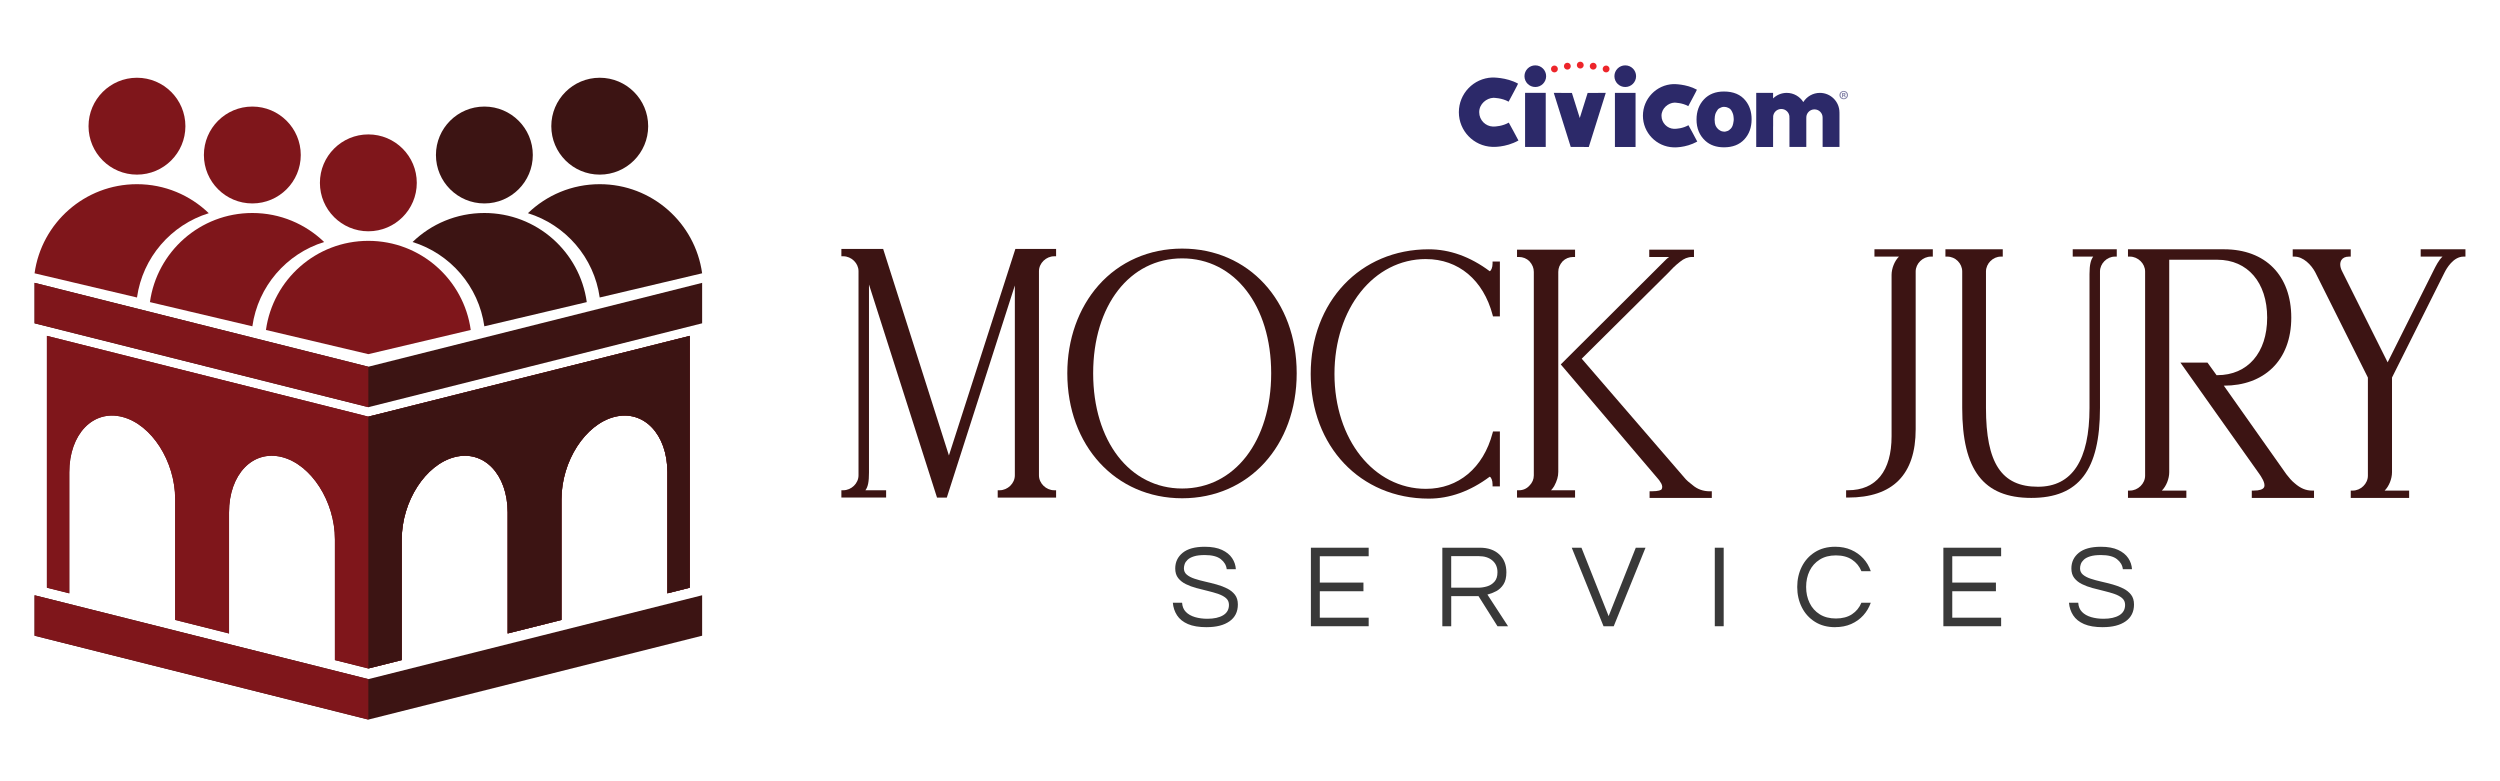 <?xml version="1.0" encoding="UTF-8"?>
<svg id="Layer_1" data-name="Layer 1" xmlns="http://www.w3.org/2000/svg" xmlns:xlink="http://www.w3.org/1999/xlink" viewBox="0 0 1920 600">
  <defs>
    <style>
      .cls-1 {
        fill: url(#linear-gradient);
      }

      .cls-1, .cls-2, .cls-3, .cls-4, .cls-5, .cls-6 {
        stroke-width: 0px;
      }

      .cls-2 {
        fill: #ed252a;
      }

      .cls-3 {
        fill: #2c2969;
      }

      .cls-7 {
        opacity: .6;
      }

      .cls-4 {
        fill: #393939;
      }

      .cls-5 {
        fill: #7f161b;
      }

      .cls-6 {
        fill: #3c1413;
      }
    </style>
    <linearGradient id="linear-gradient" x1="-15.23" y1="56.53" x2="498.37" y2="570.14" gradientUnits="userSpaceOnUse">
      <stop offset="0" stop-color="#7f161c"/>
      <stop offset="1" stop-color="#3b1514"/>
    </linearGradient>
  </defs>
  <g>
    <polygon class="cls-6" points="282.89 281.64 26.55 217.23 26.55 248.3 282.89 312.71 539.24 248.3 539.24 217.23 282.89 281.64"/>
    <polygon class="cls-5" points="282.89 281.64 26.55 217.23 26.55 248.3 282.89 312.71 282.89 281.64"/>
    <polygon class="cls-6" points="282.89 521.57 26.55 457.16 26.55 488.23 282.89 552.64 539.24 488.23 539.24 457.16 282.89 521.57"/>
    <polygon class="cls-5" points="282.89 521.57 26.55 457.16 26.55 488.23 282.89 552.64 282.89 521.57"/>
    <path class="cls-1" d="M282.89,319.98l-246.87-62.03v193.41l17.2,4.32v-93.01c0-29.23,18.22-48.25,40.69-42.49h0c22.44,5.75,40.62,34.06,40.62,63.24v92.69l41.37,10.4v-92.98c0-29.23,18.22-48.25,40.69-42.49h0c22.44,5.75,40.62,34.06,40.62,63.24v92.66l25.67,6.45,25.67-6.45v-92.66c0-29.18,18.18-57.49,40.62-63.24h0c22.46-5.76,40.69,13.27,40.69,42.49v92.98l41.37-10.4v-92.69c0-29.18,18.18-57.49,40.62-63.24h0c22.46-5.76,40.69,13.27,40.69,42.49v93.01l17.2-4.32v-193.41l-246.87,62.03Z"/>
    <path class="cls-5" d="M282.89,319.98l-246.87-62.03v193.41l17.2,4.32v-93.01c0-29.23,18.22-48.25,40.69-42.49h0c22.44,5.75,40.62,34.06,40.62,63.24v92.69l41.37,10.4v-92.98c0-29.23,18.22-48.25,40.69-42.49h0c22.44,5.75,40.62,34.06,40.62,63.24v92.66l25.67,6.45,25.67-6.45v-92.66c0-29.18,18.18-57.49,40.62-63.24h0c22.46-5.76,40.69,13.27,40.69,42.49v92.98l41.37-10.4v-92.69c0-29.18,18.18-57.49,40.62-63.24h0c22.46-5.76,40.69,13.27,40.69,42.49v93.01l17.2-4.32v-193.41l-246.87,62.03Z"/>
    <path class="cls-6" d="M308.57,506.94v-92.66c0-29.18,18.18-57.49,40.62-63.24h0c22.46-5.76,40.69,13.27,40.69,42.49v92.98l41.37-10.4v-92.69c0-29.18,18.18-57.49,40.62-63.24h0c22.46-5.76,40.69,13.27,40.69,42.49v93.01l17.2-4.32v-193.41l-246.87,62.03v193.41l25.67-6.45Z"/>
    <circle class="cls-6" cx="372" cy="119.04" r="37.2"/>
    <path class="cls-6" d="M371.97,250.6h.03s78.64-18.58,78.64-18.58c-5.34-38.66-38.51-68.44-78.64-68.44h0c-21.43,0-40.86,8.49-55.15,22.28,28.95,8.96,50.81,34.03,55.12,64.73Z"/>
    <circle class="cls-6" cx="460.6" cy="96.91" r="37.2"/>
    <path class="cls-6" d="M460.57,228.47h.03s78.64-18.58,78.64-18.58c-5.34-38.66-38.51-68.44-78.64-68.44h0c-21.43,0-40.86,8.49-55.15,22.28,28.95,8.96,50.81,34.03,55.12,64.73Z"/>
    <circle class="cls-5" cx="282.89" cy="140.43" r="37.2"/>
    <path class="cls-5" d="M282.89,271.99l78.64-18.58c-5.34-38.66-38.51-68.44-78.64-68.44h0c-40.13,0-73.3,29.78-78.64,68.44l78.64,18.58Z"/>
    <circle class="cls-5" cx="193.79" cy="119.04" r="37.2"/>
    <path class="cls-5" d="M193.82,250.6h-.03s-78.64-18.58-78.64-18.58c5.34-38.66,38.51-68.44,78.64-68.44h0c21.43,0,40.86,8.49,55.15,22.28-28.95,8.96-50.81,34.03-55.12,64.73Z"/>
    <circle class="cls-5" cx="105.19" cy="96.91" r="37.2"/>
    <path class="cls-5" d="M105.21,228.47h-.03s-78.64-18.58-78.64-18.58c5.34-38.66,38.51-68.44,78.64-68.44h0c21.43,0,40.86,8.49,55.15,22.28-28.95,8.96-50.81,34.03-55.12,64.73Z"/>
  </g>
  <g>
    <path class="cls-6" d="M809.61,196.82h1.47v-5.62h-31.28l-51.03,158.6-50.5-158.6h-32.09v5.62h1.47c6.23,0,11.69,5.34,11.69,11.42v156.85c0,6.08-5.46,11.42-11.69,11.42h-1.47v5.62h34.36v-5.62h-15.9c2.02-2.7,2.74-6.69,2.74-13.57v-144.46l52.25,163.66h7.52l52.25-162.9v145.85c0,6.08-5.46,11.42-11.69,11.42h-1.47v5.62h44.84v-5.62h-1.47c-6.23,0-11.69-5.34-11.69-11.42v-156.85c0-6.09,5.46-11.42,11.69-11.42Z"/>
    <path class="cls-6" d="M907.91,190.92c-25.34,0-48.14,10.01-64.22,28.19-15.48,17.51-24,41.5-24,67.55,0,55.63,37.1,96.01,88.22,96.01s87.95-40.38,87.95-96.01-36.99-95.74-87.95-95.74ZM976.27,286.67c0,52.11-28.11,88.51-68.36,88.51s-68.36-36.4-68.36-88.51,28.11-88.24,68.36-88.24,68.36,36.28,68.36,88.24Z"/>
    <path class="cls-6" d="M1095.11,198.97c24.98,0,44.13,16.06,51.22,42.95l.29,1.09h5.29v-42.15h-5.62v1.47c0,3.19-1.08,5.52-2.18,5.97-14.97-11.18-30.73-16.84-46.85-16.84-52.52,0-90.64,40.27-90.64,95.74s38.12,95.74,90.64,95.74c16.12,0,31.88-5.66,46.85-16.84,1.09.45,2.18,2.78,2.18,5.97v1.47h5.62v-42.15h-5.29l-.29,1.09c-7.09,26.9-26.24,42.95-51.22,42.95-40.04,0-70.24-37.93-70.24-88.24s30.2-88.24,70.24-88.24Z"/>
    <g>
      <path class="cls-6" d="M1193.59,373.38l.04-.07c2.16-4.02,3.13-7.38,3.13-10.9v-153.63c0-2.95,1.11-5.62,3.33-8.09,2.15-2.15,5.02-3.33,8.09-3.33h1.47v-5.63h-44.57v5.63h1.47c3.07,0,5.95,1.18,8.04,3.27,2.28,2.53,3.38,5.19,3.38,8.15v156.32c0,2.98-1.12,5.61-3.38,7.88-2.09,2.32-4.87,3.54-8.04,3.54h-1.47v5.62h44.57v-5.62h-18.45c.83-.85,1.62-1.9,2.38-3.13Z"/>
      <path class="cls-6" d="M1313.2,377.32c-5.17,0-9.64-1.6-13.33-4.79-2.41-1.87-4.69-3.65-6.46-5.92l-78.65-91.14,66.22-65.69c2.47-2.69,5.49-5.83,9.26-8.73,2.94-2.45,6.05-3.69,9.27-3.69h1.47v-5.63h-34.36v5.63h15.32c-.79.52-1.54,1.12-2.27,1.79l-81,80.73.88,1.03c24.48,28.73,42.87,50.42,55.04,64.78,10.1,11.91,16.19,19.1,18.09,21.25,1.1,1.1,2.07,2.45,3.22,4.45.82,1.64.91,3.05.27,4.33-.3.6-2.28,1.6-7.82,1.6h-1.47v5.09h47.79v-5.09h-1.47Z"/>
    </g>
    <path class="cls-6" d="M1439.57,191.46v5.62h18.82c-3.4,3.37-5.66,9.08-5.66,14.11v123.82c0,26.76-11.88,41.5-33.45,41.5h-1.47v5.62h1.47c34.48,0,51.96-17.66,51.96-52.5v-121.13c0-6.08,5.46-11.42,11.69-11.42h1.47v-5.62h-44.84Z"/>
    <path class="cls-6" d="M1591.85,191.46v5.62h15.73c-1.83,2.48-2.84,6.27-2.84,13.3v102.87c0,40.19-13.33,60.57-39.62,60.57-27.96,0-39.89-18.12-39.89-60.57v-104.75c0-6.08,5.34-11.42,11.42-11.42h1.47v-5.62h-44.03v5.62h1.47c6.19,0,11.42,5.23,11.42,11.42v104.75c0,47.83,16.36,69.15,53.04,69.15s52.77-21.33,52.77-69.15v-104.75c0-6.08,5.34-11.42,11.42-11.42h1.47v-5.62h-33.83Z"/>
    <path class="cls-6" d="M1775.69,376.78c-4.73,0-8.94-1.76-13.32-5.59-2.5-2-4.49-4.45-6.43-6.95l-48.05-68.05h.12c15.13,0,27.97-4.67,37.11-13.51,9.54-9.22,14.58-22.61,14.58-38.73,0-32.38-19.81-52.5-51.7-52.5h-73.72v5.62h1.47c6.23,0,11.69,5.34,11.69,11.42v156.85c0,6.09-5.46,11.42-11.69,11.42h-1.47v5.62h44.84v-5.62h-18.82c3.4-3.37,5.66-9.08,5.66-14.11v-163.17h36.94c23.25,0,38.28,17.45,38.28,44.46s-15.03,44.19-38.28,44.19h-.59l-6.98-9.67h-20.78l1.64,2.32c.44.62,44.22,62.55,58.82,82.99,1.31,1.86,5.3,7.51,3.77,10.47-.86,1.65-3.6,2.53-7.94,2.53h-1.47v5.62h47.79v-5.62h-1.47Z"/>
    <path class="cls-6" d="M1859.09,191.46v5.62h16.75c-2.93,2.77-5.06,7.05-6.92,10.76l-35.21,70.43-35.2-70.4c-1.48-3.07-1.59-6.12-.31-8.15,1.08-1.72,3.06-2.63,5.7-2.63h1.47v-5.62h-44.57v5.62h1.47c6.58,0,12.84,6.27,15.87,12.08l40.4,80.8v75.39c0,6.09-5.46,11.42-11.69,11.42h-1.47v5.62h44.84v-5.62h-18.82c3.4-3.37,5.66-9.08,5.66-14.11v-72.71l40.4-80.8c1.42-2.83,6.65-12.08,14.53-12.08h1.47v-5.62h-34.36Z"/>
  </g>
  <g>
    <path class="cls-4" d="M926.79,481.68c-5.95,0-10.78-.8-14.48-2.41-3.7-1.61-6.48-3.84-8.34-6.7-1.85-2.85-2.93-6.07-3.23-9.66h7.11c.18,2.92,1.15,5.27,2.92,7.06,1.76,1.79,4.08,3.11,6.97,3.96,2.88.85,6.06,1.28,9.52,1.28,5.1,0,9.14-.9,12.12-2.69,2.97-1.79,4.46-4.45,4.46-7.97,0-2.12-.74-3.84-2.23-5.15-1.49-1.3-3.46-2.38-5.92-3.23-2.46-.85-5.15-1.62-8.06-2.32-2.92-.7-5.85-1.44-8.79-2.23-2.95-.79-5.65-1.79-8.11-3.01-2.46-1.21-4.43-2.78-5.92-4.69-1.49-1.91-2.23-4.36-2.23-7.33,0-4.92,1.9-8.93,5.69-12.03,3.79-3.1,9.46-4.65,16.99-4.65,5.34,0,9.75.81,13.21,2.41,3.46,1.61,6.06,3.72,7.79,6.33,1.73,2.61,2.69,5.44,2.87,8.47h-7.01c-.36-3.04-1.88-5.6-4.55-7.7-2.67-2.1-6.77-3.14-12.3-3.14-3.4,0-6.17.33-8.29,1-2.13.67-3.75,1.53-4.87,2.6-1.12,1.06-1.88,2.17-2.28,3.32-.4,1.15-.59,2.25-.59,3.28,0,2,.74,3.63,2.23,4.87,1.49,1.25,3.46,2.28,5.92,3.1,2.46.82,5.18,1.56,8.15,2.23,2.97.67,5.94,1.41,8.88,2.23,2.95.82,5.65,1.85,8.11,3.1,2.46,1.25,4.43,2.84,5.92,4.78,1.49,1.94,2.23,4.43,2.23,7.47,0,5.59-2.13,9.88-6.38,12.89-4.25,3.01-10.08,4.51-17.49,4.51Z"/>
    <path class="cls-4" d="M1006.77,480.95v-60.31h44.37v6.56h-37.53v20.22h33.52v6.65h-33.52v20.31h37.53v6.56h-44.37Z"/>
    <path class="cls-4" d="M1107.71,480.95v-60.31h28.88c6.19,0,11.13,1.7,14.8,5.1,3.67,3.4,5.51,7.99,5.51,13.76,0,3.89-.74,6.98-2.23,9.29-1.49,2.31-3.36,4.05-5.6,5.24-2.25,1.18-4.5,2.05-6.74,2.6l15.85,24.32h-8.11l-14.58-23.14h-20.95v23.14h-6.83ZM1114.54,451.34h20.86c2.19,0,4.4-.33,6.65-1,2.25-.67,4.14-1.87,5.69-3.6,1.55-1.73,2.32-4.15,2.32-7.24,0-3.83-1.31-6.85-3.92-9.06-2.61-2.22-6.07-3.32-10.39-3.32h-21.23v24.23Z"/>
    <path class="cls-4" d="M1231.51,480.95l-24.41-60.31h7.47l20.86,52.56,20.86-52.56h7.47l-24.41,60.31h-7.83Z"/>
    <path class="cls-4" d="M1316.96,480.95v-60.31h6.83v60.31h-6.83Z"/>
    <path class="cls-4" d="M1409.43,481.68c-6.01,0-11.21-1.38-15.58-4.15-4.37-2.76-7.73-6.48-10.07-11.16-2.34-4.68-3.51-9.87-3.51-15.58s1.17-10.9,3.51-15.58c2.34-4.68,5.69-8.4,10.07-11.16,4.37-2.76,9.57-4.15,15.58-4.15,4.55,0,8.65.81,12.3,2.41,3.64,1.61,6.74,3.81,9.29,6.6,2.55,2.79,4.46,6.04,5.74,9.75h-7.2c-1.52-3.7-3.92-6.65-7.2-8.84-3.28-2.19-7.41-3.28-12.39-3.28s-9,1.08-12.43,3.23c-3.43,2.16-6.03,5.06-7.79,8.7-1.76,3.64-2.64,7.74-2.64,12.3s.88,8.58,2.64,12.25c1.76,3.68,4.36,6.59,7.79,8.75,3.43,2.16,7.58,3.23,12.43,3.23s9.11-1.09,12.39-3.28c3.28-2.19,5.68-5.13,7.2-8.84h7.2c-1.28,3.64-3.19,6.88-5.74,9.7-2.55,2.82-5.65,5.04-9.29,6.65-3.64,1.61-7.74,2.41-12.3,2.41Z"/>
    <path class="cls-4" d="M1492.51,480.95v-60.31h44.36v6.56h-37.53v20.22h33.53v6.65h-33.53v20.31h37.53v6.56h-44.36Z"/>
    <path class="cls-4" d="M1615.03,481.68c-5.95,0-10.78-.8-14.48-2.41-3.71-1.61-6.48-3.84-8.34-6.7-1.85-2.85-2.93-6.07-3.23-9.66h7.11c.18,2.92,1.15,5.27,2.92,7.06,1.76,1.79,4.08,3.11,6.97,3.96,2.88.85,6.06,1.28,9.52,1.28,5.1,0,9.14-.9,12.12-2.69,2.97-1.79,4.46-4.45,4.46-7.97,0-2.12-.74-3.84-2.23-5.15-1.49-1.3-3.46-2.38-5.92-3.23-2.46-.85-5.15-1.62-8.06-2.32-2.92-.7-5.85-1.44-8.79-2.23-2.95-.79-5.65-1.79-8.11-3.01-2.46-1.21-4.43-2.78-5.92-4.69-1.49-1.91-2.23-4.36-2.23-7.33,0-4.92,1.9-8.93,5.69-12.03,3.79-3.1,9.46-4.65,16.99-4.65,5.34,0,9.75.81,13.21,2.41,3.46,1.61,6.06,3.72,7.79,6.33,1.73,2.61,2.69,5.44,2.87,8.47h-7.01c-.36-3.04-1.88-5.6-4.55-7.7-2.67-2.1-6.77-3.14-12.3-3.14-3.4,0-6.16.33-8.29,1-2.13.67-3.75,1.53-4.87,2.6-1.12,1.06-1.88,2.17-2.28,3.32-.4,1.15-.59,2.25-.59,3.28,0,2,.74,3.63,2.23,4.87,1.49,1.25,3.46,2.28,5.92,3.1,2.46.82,5.18,1.56,8.15,2.23,2.98.67,5.94,1.41,8.88,2.23,2.94.82,5.65,1.85,8.11,3.1,2.46,1.25,4.43,2.84,5.92,4.78,1.49,1.94,2.23,4.43,2.23,7.47,0,5.59-2.13,9.88-6.38,12.89-4.25,3.01-10.08,4.51-17.49,4.51Z"/>
  </g>
  <g>
    <g>
      <path class="cls-2" d="M1213.65,47.36c-1.46,0-2.64,1.18-2.64,2.64s1.18,2.64,2.64,2.64,2.64-1.18,2.64-2.64-1.18-2.64-2.64-2.64Z"/>
      <path class="cls-2" d="M1223.57,48.19c-1.46,0-2.64,1.18-2.64,2.64s1.18,2.64,2.64,2.64,2.64-1.18,2.64-2.64-1.18-2.64-2.64-2.64Z"/>
      <path class="cls-2" d="M1233.49,50.33c-1.46,0-2.64,1.18-2.64,2.64s1.18,2.64,2.64,2.64,2.64-1.19,2.64-2.64-1.18-2.64-2.64-2.64Z"/>
      <path class="cls-2" d="M1193.8,50.33c-1.45,0-2.64,1.18-2.64,2.64s1.19,2.64,2.64,2.64,2.64-1.18,2.64-2.64-1.19-2.64-2.64-2.64Z"/>
      <path class="cls-2" d="M1203.73,48.19c-1.46,0-2.64,1.18-2.64,2.64s1.18,2.64,2.64,2.64,2.64-1.18,2.64-2.64-1.18-2.64-2.64-2.64Z"/>
    </g>
    <g>
      <path class="cls-3" d="M1285.49,98.93c-4.93-.21-9.46-4.39-9.46-10.06s5.18-9.86,9.95-10.06c0,0,5.97.05,10.62,2.71,0,0,6.77-12.55,6.63-12.62-8.26-4.57-18.15-4.31-18.15-4.31-12.97.54-23.32,11.21-23.32,24.28s10.35,23.75,23.32,24.29c0,0,9.19.68,18.41-4.45.1-.05-6.77-12.55-6.77-12.55-4.15,2.4-9.13,2.86-11.24,2.78Z"/>
      <path class="cls-3" d="M1146.41,97.18c-5.41-.22-10.38-4.81-10.38-11.03,0-6.42,5.68-10.82,10.92-11.03,0,0,6.55.04,11.66,2.97,0,0,7.42-13.76,7.27-13.84-9.06-5.02-19.91-4.72-19.91-4.72-14.22.59-25.57,12.29-25.57,26.63s11.35,26.04,25.57,26.63c0,0,10.08.74,20.2-4.88.1-.06-7.43-13.75-7.43-13.75-4.54,2.62-10.01,3.13-12.32,3.04Z"/>
      <rect class="cls-3" x="1240.26" y="71.33" width="15.85" height="41.55"/>
      <path class="cls-3" d="M1248.19,50.2c-4.6,0-8.32,3.72-8.32,8.31s3.72,8.31,8.32,8.31,8.32-3.72,8.32-8.31-3.72-8.31-8.32-8.31Z"/>
      <polygon class="cls-3" points="1219.31 71.37 1213.27 90.63 1207.22 71.37 1193.3 71.33 1206.31 112.79 1206.29 112.87 1212.86 112.86 1220.25 112.88 1220.22 112.79 1233.23 71.33 1219.31 71.37"/>
      <rect class="cls-3" x="1171.26" y="71.3" width="15.86" height="41.55"/>
      <path class="cls-3" d="M1179.11,50.2c-4.59,0-8.32,3.72-8.32,8.31s3.73,8.31,8.32,8.31,8.32-3.72,8.32-8.31-3.73-8.31-8.32-8.31Z"/>
      <path class="cls-3" d="M1412.7,86.33c0-8.28-6.73-15-15.02-15-5.38,0-10.08,2.83-12.74,7.06-2.65-4.24-7.36-7.06-12.73-7.06-4.08,0-7.77,1.63-10.48,4.26v-4.26h-12.95v41.54h12.95v-15.8l.03.03v-6.47h.07c-.03-.23-.07-.45-.07-.69,0-3.46,2.81-6.25,6.27-6.25s6.27,2.8,6.27,6.25c0,.24-.04.47-.07.69h.07v22.24h12.94v-22.15h.05c-.01-.16-.05-.3-.05-.47,0-3.45,2.81-6.25,6.26-6.25s6.27,2.8,6.27,6.25c0,.16-.03.31-.04.47h.04v22.15h12.95v-25.84h-.03c.01-.24.03-.46.03-.7Z"/>
      <path class="cls-3" d="M1323.98,70.28c-6.46,0-11.58,2.03-15.37,6.07-3.79,4.06-5.68,9.21-5.68,15.47,0,6.72,2.25,12.15,6.74,16.3,3.66,3.34,8.44,5.02,14.35,5.02,6.63,0,11.82-2.02,15.58-6.04,3.75-4.03,5.63-9.19,5.63-15.51,0-5.61-1.52-10.33-4.55-14.17-3.75-4.76-9.32-7.14-16.7-7.14ZM1331.47,92.18c-.01.13,0,.42-.02.58-.5,3.62-1.06,4.73-2.22,6.07-.25.29-.67.43-.9.78-.17.26-.62.49-.96.69-.25.15-.39.22-.51.25-.5.14-.74.25-1.13.34-.31.08-.72.24-1.43.24-.31,0-.53-.07-.74-.09-.41-.04-.71-.06-1.19-.19-.17-.04-.42-.19-.67-.3-.26-.11-.54-.17-.66-.32-.14-.16-.46-.32-.72-.48-.46-.3-.93-.62-1.2-1.03-.26-.39-.55-.61-.75-.89-.3-.39-.48-.78-.7-1.17-.15-.26-.24-.67-.36-1.02-.21-.66-.4-1.43-.4-2.82,0-.31-.08-.59-.09-.87-.01-.28.04-.57.05-.84.01-.63.06-1.21.14-1.77.07-.55.18-1.07.32-1.55.39-1.37,1.16-2.47,1.82-3.47.5-.74,1.09-1.01,1.65-1.32.93-.5,1.94-.94,3.23-.94s2.17.26,3.17.71c.39.18.62.27,1.04.56.08.06.32.21.41.29.07.05.38.37.44.44.17.26.4.49.59.78.21.31.39.68.57,1.03.12.23.2.45.29.69.06.16.15.34.2.51.02.1.1.21.14.31.06.16.09.31.14.47.11.37.17.74.24,1.12.08.42.16.88.15,1.34,0,.14.07.52.05.74,0,.08.02.25.03.31,0,.26.01.48-.01.82Z"/>
    </g>
    <g class="cls-7">
      <path class="cls-3" d="M1419.24,73.02c0,1.79-1.44,3.2-3.26,3.2s-3.28-1.41-3.28-3.2,1.46-3.18,3.3-3.18,3.24,1.39,3.24,3.18ZM1413.52,73.02c0,1.42,1.07,2.54,2.48,2.54,1.38.02,2.42-1.13,2.42-2.52s-1.04-2.56-2.46-2.56-2.44,1.15-2.44,2.54ZM1415.48,74.67h-.74v-3.18c.29-.04.7-.1,1.22-.1.6,0,.87.1,1.09.25.19.14.33.37.33.68,0,.39-.29.64-.66.75v.04c.31.1.47.35.56.78.1.49.18.66.24.78h-.78c-.1-.12-.16-.39-.25-.78-.06-.33-.25-.49-.66-.49h-.35v1.26ZM1415.5,72.88h.35c.41,0,.74-.13.74-.47,0-.29-.21-.48-.68-.48-.19,0-.33.02-.4.04v.91Z"/>
    </g>
  </g>
</svg>